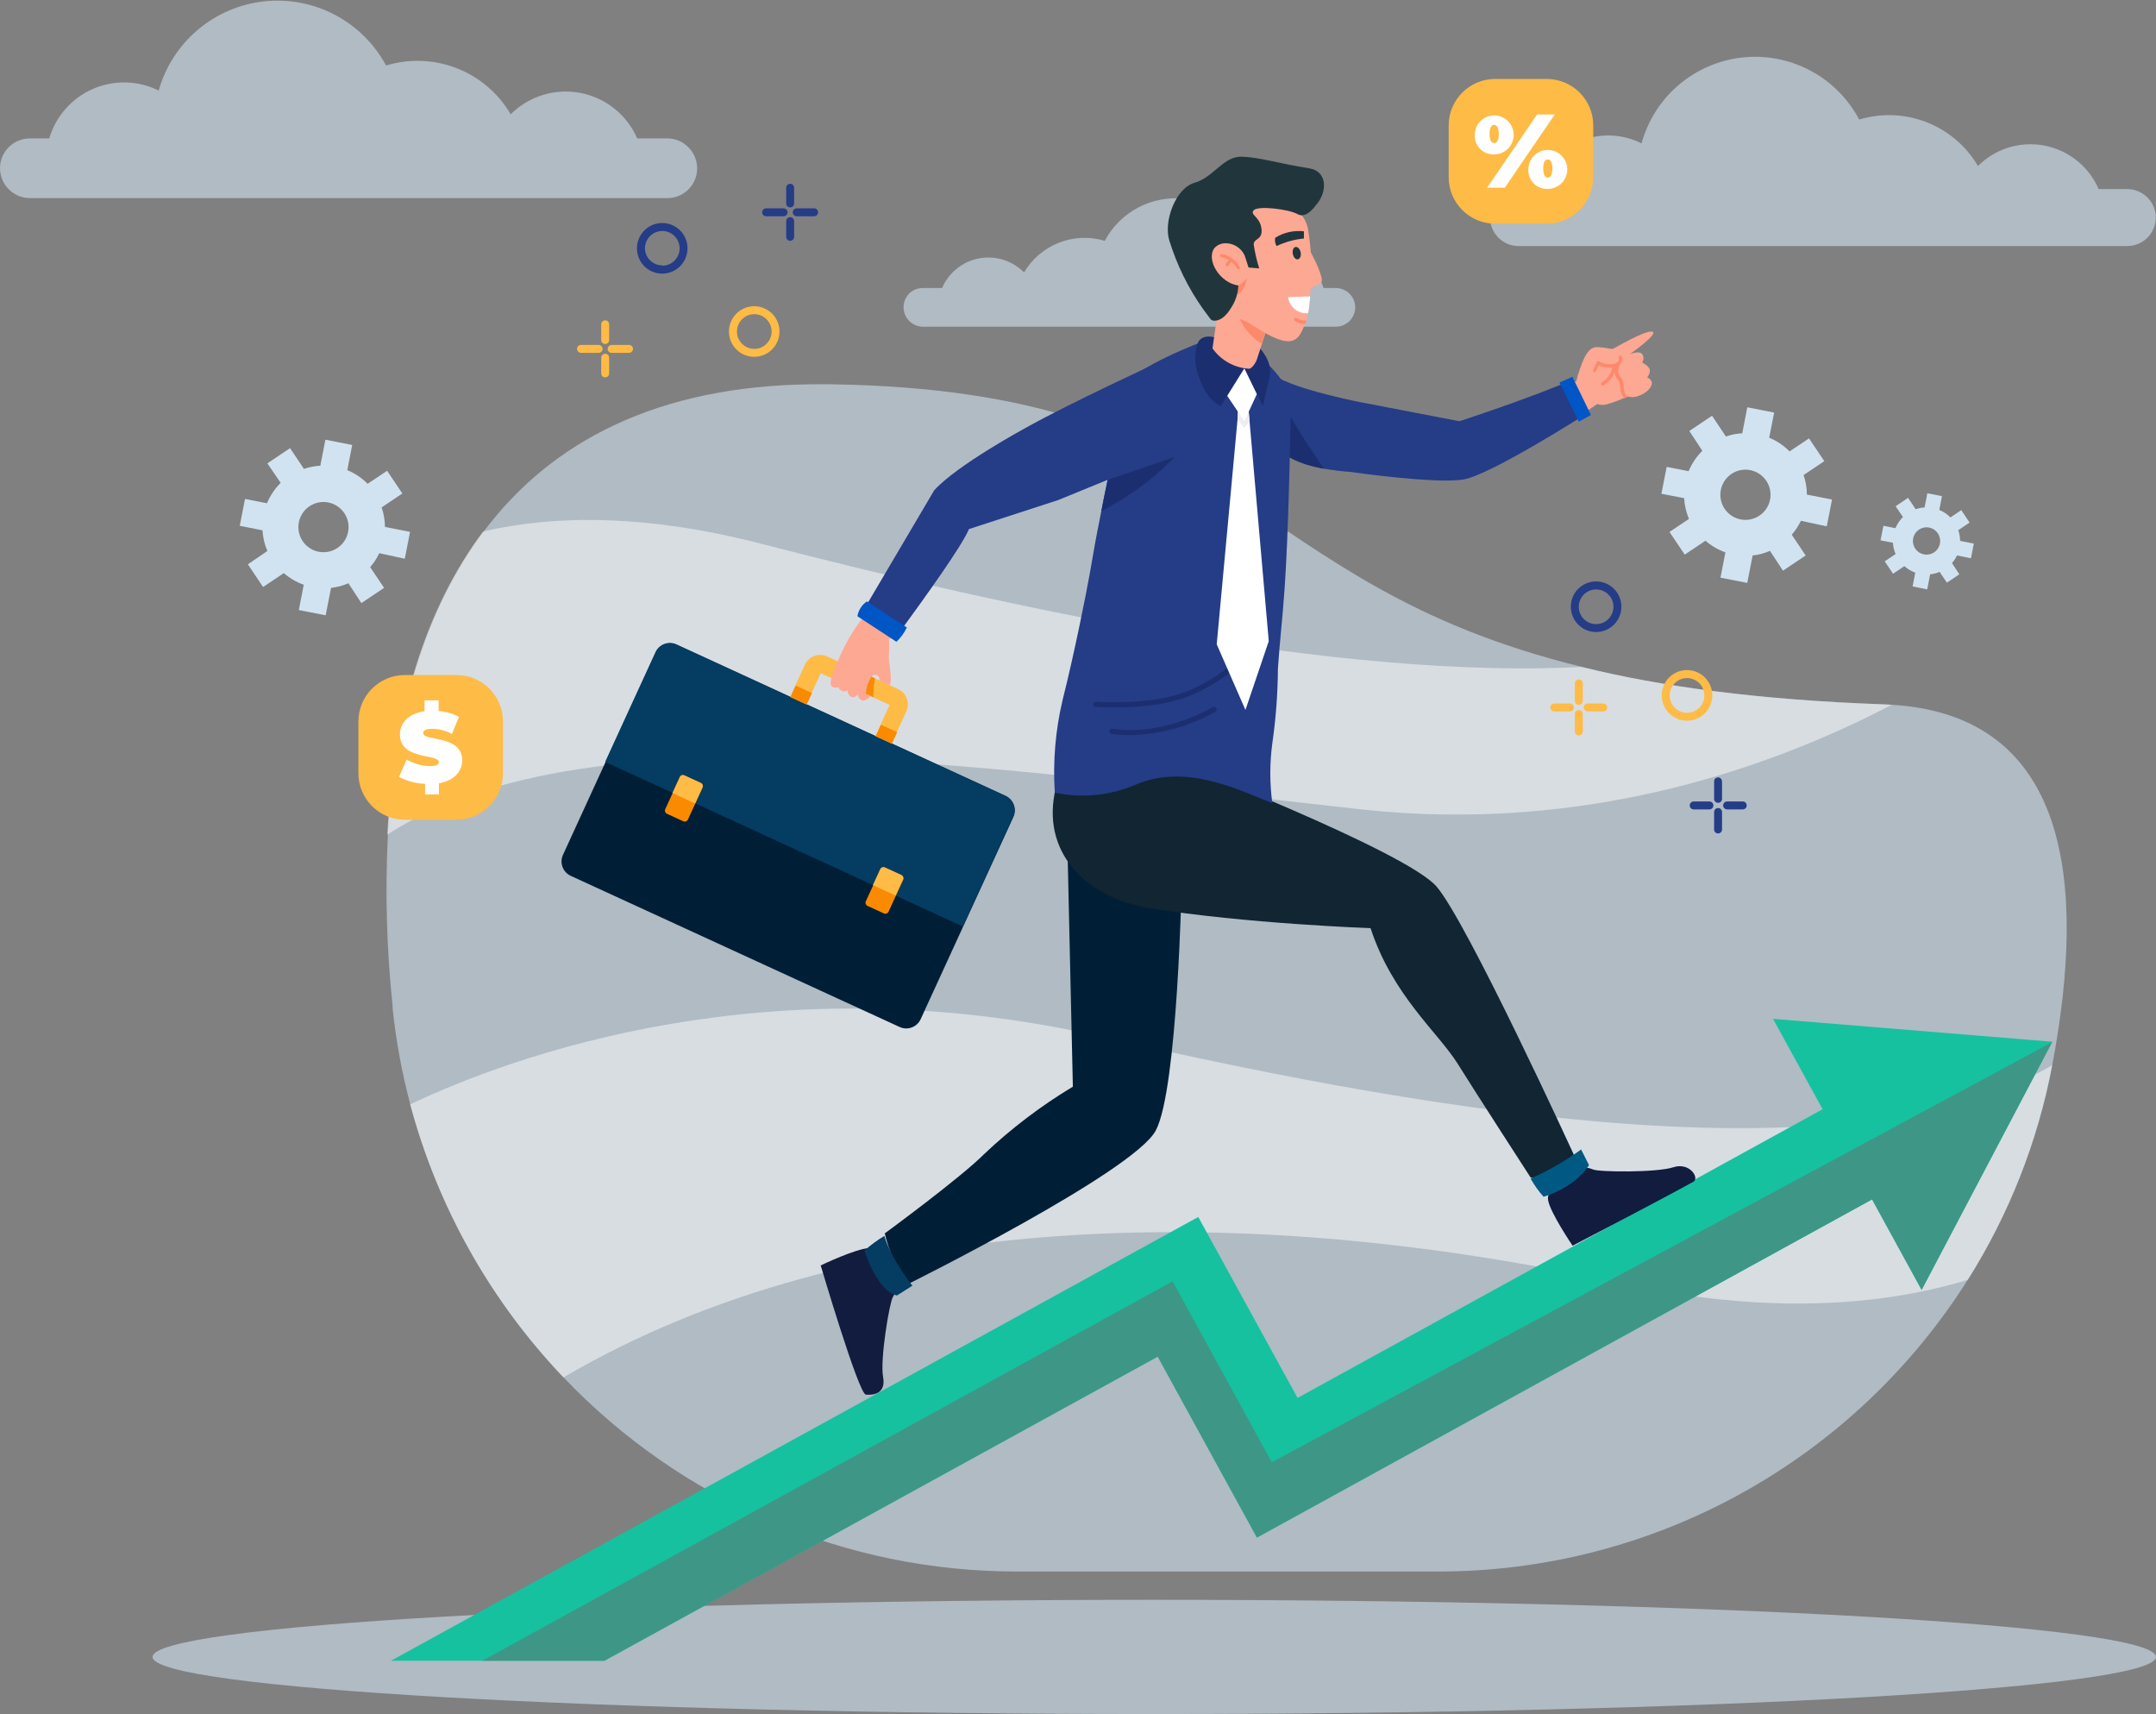 <svg width="424" height="337" viewBox="0 0 424 337" fill="none" xmlns="http://www.w3.org/2000/svg">
<rect x="0" y="0" width="424" height="337" fill="#808080" stroke="none"/>
<g clip-path="url(#clip0_1850_3091)">
<path opacity="0.6" d="M403.593 209.423C400.749 224.408 395.113 238.724 386.982 251.625C375.874 269.201 360.501 283.678 342.296 293.707C324.092 303.735 303.647 308.99 282.867 308.981H199.873C183.221 308.98 166.743 305.597 151.436 299.035C136.129 292.474 122.313 282.87 110.823 270.807C109.827 269.771 108.843 268.697 107.884 267.61C95.01 253.132 85.694 235.842 80.68 217.122C79.029 210.909 77.867 204.576 77.204 198.182C77.204 198.028 77.204 197.875 77.204 197.722C76.031 186.555 75.724 175.315 76.284 164.101C77.562 140.417 83.593 119.84 95.132 104.494C108.562 86.59 129.556 75.886 159.584 75.554C160.862 75.554 162.14 75.554 163.418 75.554C246.155 76.833 243.395 114.571 311.157 131.132C326.644 134.969 345.811 137.603 370.537 138.486L372.185 138.575C406.724 140.762 410.455 173.347 403.593 209.423Z" fill="#D1E3F1"/>
<g style="mix-blend-mode:screen" opacity="0.5">
<path d="M372.019 138.575C348.572 150.826 311.963 163.935 267.827 159.152C200.871 151.901 116.587 137.859 76.157 164.101C77.435 140.417 83.466 119.84 95.005 104.494C109.15 101.207 127.141 101.08 149.848 106.949C199.069 119.661 262.972 133.562 310.966 131.132C326.453 134.969 345.62 137.603 370.345 138.486L372.019 138.575Z" fill="white"/>
</g>
<g style="mix-blend-mode:screen" opacity="0.5">
<path d="M403.594 209.436C400.749 224.421 395.114 238.737 386.983 251.637C370.039 256.753 347.486 258.62 318.275 252.226C246.923 236.624 168.645 236.88 110.811 270.82C109.815 269.784 108.831 268.71 107.872 267.623C94.998 253.144 85.682 235.855 80.668 217.134C100.883 207.556 151.496 189 216.741 203.847C285.487 219.615 364.391 232.11 403.594 209.436Z" fill="white"/>
</g>
<path opacity="0.6" d="M0 33.084C0.007 34.636 0.625 36.123 1.721 37.222C2.816 38.321 4.301 38.943 5.852 38.953H131.23C132.391 38.957 133.526 38.615 134.492 37.97C135.458 37.326 136.211 36.409 136.654 35.336C137.098 34.263 137.213 33.081 136.984 31.942C136.756 30.804 136.194 29.759 135.37 28.94C134.829 28.392 134.184 27.957 133.474 27.66C132.763 27.364 132 27.212 131.23 27.214H125.314C124.317 24.924 122.777 22.912 120.828 21.353C118.878 19.794 116.578 18.735 114.126 18.267C111.675 17.8 109.146 17.938 106.76 18.67C104.375 19.403 102.203 20.707 100.435 22.469C98.02 18.348 94.289 15.16 89.843 13.42C85.397 11.68 80.495 11.489 75.927 12.878C73.632 8.623 70.12 5.15 65.841 2.904C61.562 0.658 56.712 -0.259 51.909 0.269C47.106 0.798 42.571 2.749 38.882 5.872C35.194 8.995 32.52 13.149 31.204 17.802C29.199 16.807 27 16.263 24.763 16.209C22.526 16.156 20.304 16.593 18.253 17.489C16.203 18.386 14.373 19.722 12.893 21.402C11.413 23.081 10.318 25.065 9.686 27.214H5.852C4.299 27.217 2.81 27.837 1.713 28.938C0.616 30.038 -3.6864e-06 31.529 0 33.084Z" fill="#D1E3F1"/>
<path opacity="0.6" d="M266.523 60.4C266.523 61.417 266.119 62.393 265.401 63.112C264.682 63.832 263.707 64.236 262.69 64.236H181.435C180.692 64.219 179.97 63.986 179.358 63.565C178.745 63.145 178.267 62.556 177.983 61.869C177.699 61.182 177.62 60.427 177.757 59.697C177.893 58.966 178.238 58.29 178.751 57.752C179.463 57.039 180.427 56.635 181.435 56.627H185.268C185.908 55.137 186.903 53.827 188.167 52.812C189.431 51.797 190.924 51.107 192.516 50.804C194.108 50.501 195.75 50.594 197.298 51.074C198.846 51.554 200.252 52.407 201.394 53.558C202.964 50.896 205.381 48.837 208.258 47.713C211.136 46.589 214.307 46.463 217.264 47.355C218.739 44.572 221.014 42.294 223.796 40.819C226.577 39.343 229.738 38.737 232.867 39.079C235.997 39.42 238.953 40.694 241.351 42.735C243.75 44.776 245.481 47.49 246.321 50.527C247.621 49.877 249.047 49.521 250.499 49.483C251.951 49.445 253.393 49.727 254.724 50.309C256.055 50.891 257.242 51.759 258.202 52.85C259.161 53.942 259.869 55.231 260.275 56.627H262.728C263.727 56.637 264.683 57.037 265.392 57.741C266.101 58.446 266.507 59.4 266.523 60.4Z" fill="#D1E3F1"/>
<path d="M359.253 103.484L360.288 98.215L355.343 97.243C355.34 95.937 355.12 94.64 354.692 93.406L358.768 90.67L355.765 86.194L351.932 88.751C350.797 87.591 349.436 86.676 347.932 86.066L348.903 81.117L343.626 80.081L342.629 85.196C341.535 85.248 340.455 85.459 339.422 85.823L336.687 81.743L332.228 84.736L334.783 88.636C333.629 89.779 332.713 91.14 332.087 92.639L327.768 91.795L326.733 97.077L331.206 97.946C331.281 99.351 331.601 100.732 332.151 102.026L328.318 104.584L331.321 109.047L335.397 106.31C336.547 107.315 337.879 108.092 339.32 108.599L338.349 113.574L343.613 114.61L344.674 109.213C345.851 109.088 347.002 108.782 348.085 108.305L350.641 112.205L355.101 109.213L352.366 105.133C353.088 104.307 353.694 103.387 354.168 102.397L359.253 103.484ZM346.015 101.374C345.206 101.919 344.253 102.213 343.277 102.216C342.301 102.219 341.346 101.933 340.532 101.393C339.719 100.853 339.084 100.083 338.708 99.182C338.332 98.28 338.232 97.288 338.42 96.329C338.608 95.371 339.075 94.489 339.764 93.797C340.453 93.105 341.331 92.632 342.288 92.44C343.245 92.248 344.237 92.344 345.14 92.716C346.042 93.088 346.814 93.72 347.357 94.532C347.719 95.069 347.971 95.672 348.099 96.307C348.227 96.942 348.229 97.596 348.105 98.231C347.98 98.867 347.731 99.472 347.373 100.011C347.014 100.55 346.553 101.013 346.015 101.374Z" fill="#D1E3F1"/>
<path d="M79.607 109.852L80.642 104.571L75.709 103.599C75.694 102.294 75.474 100.999 75.058 99.762L79.121 97.026L76.131 92.562L72.297 95.12C71.159 93.965 69.798 93.051 68.298 92.435L69.269 87.486L63.992 86.45L62.995 91.565C61.898 91.623 60.814 91.834 59.775 92.192L57.041 88.112L52.581 91.105L55.201 94.941C54.046 96.084 53.13 97.444 52.504 98.944L48.185 98.1L47.15 103.381L51.623 104.264C51.703 105.665 52.027 107.041 52.581 108.331L48.748 110.952L51.738 115.415L55.814 112.679C56.966 113.681 58.297 114.458 59.737 114.968L58.766 119.942L64.043 120.978L65.104 115.582C66.28 115.453 67.43 115.147 68.515 114.674L71.071 118.574L75.53 115.582L72.796 111.502C73.514 110.676 74.116 109.755 74.585 108.765L79.607 109.852ZM66.369 107.73C65.559 108.275 64.606 108.568 63.63 108.572C62.654 108.575 61.699 108.289 60.886 107.749C60.072 107.209 59.437 106.439 59.061 105.538C58.685 104.636 58.585 103.643 58.773 102.685C58.961 101.726 59.429 100.845 60.117 100.153C60.806 99.461 61.684 98.988 62.641 98.796C63.598 98.604 64.591 98.7 65.493 99.072C66.395 99.444 67.167 100.076 67.71 100.888C68.072 101.425 68.324 102.028 68.452 102.663C68.581 103.298 68.583 103.952 68.458 104.587C68.333 105.223 68.085 105.828 67.726 106.367C67.368 106.906 66.906 107.369 66.369 107.73Z" fill="#D1E3F1"/>
<path d="M387.608 109.763L388.171 106.873L385.474 106.348C385.465 105.631 385.344 104.919 385.117 104.238L387.34 102.742L385.704 100.299L383.57 101.732C382.949 101.098 382.206 100.598 381.385 100.261L381.909 97.55L379.034 96.987L378.485 99.775C377.887 99.802 377.297 99.919 376.734 100.12L375.239 97.882L372.799 99.532L374.23 101.655C373.601 102.28 373.101 103.023 372.76 103.842L370.396 103.381L369.821 106.233L372.262 106.706C372.304 107.473 372.481 108.227 372.786 108.932L370.652 110.364L372.288 112.807L374.511 111.31C375.139 111.869 375.867 112.303 376.657 112.589L376.134 115.3L379.009 115.876L379.584 112.922C380.227 112.855 380.856 112.691 381.449 112.436L382.88 114.559L385.321 112.922L383.877 110.709C384.27 110.257 384.601 109.753 384.861 109.213L387.608 109.763ZM380.363 108.599C379.922 108.893 379.403 109.049 378.873 109.049C378.343 109.048 377.825 108.89 377.384 108.595C376.944 108.299 376.6 107.88 376.398 107.39C376.195 106.9 376.142 106.36 376.245 105.84C376.349 105.319 376.603 104.841 376.978 104.466C377.353 104.09 377.83 103.834 378.35 103.73C378.87 103.625 379.409 103.678 379.899 103.88C380.389 104.082 380.808 104.425 381.104 104.865C381.499 105.459 381.643 106.185 381.504 106.885C381.365 107.585 380.955 108.201 380.363 108.599Z" fill="#D1E3F1"/>
<path opacity="0.6" d="M293.025 42.764C293.03 44.252 293.622 45.677 294.674 46.729C295.19 47.252 295.805 47.667 296.483 47.95C297.16 48.233 297.888 48.379 298.622 48.379H418.378C419.861 48.372 421.281 47.777 422.328 46.725C423.374 45.673 423.962 44.249 423.962 42.764C423.952 41.285 423.36 39.87 422.315 38.824C421.27 37.778 419.856 37.186 418.378 37.176H412.717C411.772 34.987 410.306 33.064 408.447 31.572C406.588 30.081 404.393 29.067 402.053 28.619C399.714 28.172 397.3 28.304 395.022 29.004C392.745 29.704 390.674 30.951 388.988 32.636C386.68 28.715 383.123 25.683 378.887 24.027C374.651 22.371 369.983 22.188 365.63 23.505C363.459 19.401 360.107 16.044 356.008 13.869C351.909 11.694 347.252 10.8 342.64 11.305C338.027 11.809 333.673 13.688 330.14 16.698C326.607 19.707 324.058 23.709 322.824 28.186C320.913 27.227 318.815 26.699 316.678 26.641C314.541 26.583 312.417 26.995 310.457 27.849C308.497 28.703 306.748 29.978 305.335 31.583C303.921 33.188 302.877 35.084 302.277 37.138H298.673C297.933 37.134 297.199 37.277 296.514 37.559C295.829 37.84 295.206 38.254 294.681 38.776C294.156 39.299 293.74 39.921 293.456 40.605C293.172 41.289 293.025 42.023 293.025 42.764Z" fill="#D1E3F1"/>
<path opacity="0.6" d="M423.987 325.772C423.987 331.974 335.819 337 227.002 337C118.184 337 30.003 331.974 30.003 325.772C30.003 319.569 118.171 314.544 227.002 314.544C335.832 314.544 423.987 319.569 423.987 325.772Z" fill="#D1E3F1"/>
<path d="M403.607 204.819L403.568 204.896L377.91 253.607L368.161 235.818L247.191 302.305L227.679 266.728L118.862 326.526H76.886L235.653 239.271L255.177 274.848L358.436 218.093L348.687 200.318L403.607 204.819Z" fill="#16C1A0"/>
<path d="M403.568 204.896L377.91 253.607L368.161 235.818L247.191 302.305L227.679 266.728L118.862 326.526H94.839L230.605 251.919L250.117 287.496L403.568 204.896Z" fill="#3E9786"/>
<path d="M178.47 242.264L171.442 247.098C171.584 249.558 172.547 251.9 174.177 253.748L182.483 248.249L178.47 242.264Z" fill="#FDA893"/>
<path d="M175.149 251.177C176.196 252.456 176.644 253.351 175.596 255.014C174.919 256.101 173.04 267.316 173.666 270.705C174.292 274.094 171.673 274.337 170.267 274.196C168.862 274.056 161.399 248.798 161.399 248.798C161.399 248.798 168.478 245.41 171.021 245.384C173.564 245.358 173.705 248.901 175.149 251.177Z" fill="#111C3F"/>
<path d="M232.407 172.861C232.407 172.861 231.64 214.129 227.295 222.275C222.951 230.421 178.5 252.5 178.5 252.5C176.594 250.166 174.613 245.451 174 242.5C174 242.5 188.936 231.56 193.612 226.841C198.913 221.831 204.74 217.411 210.991 213.656L209.93 166.761L232.407 172.861Z" fill="#001F37"/>
<path d="M173.923 243C172.527 243.832 171.213 244.796 170 245.878C170 245.878 172.377 253.768 176.389 254.714L179.43 252.783C179.43 252.783 175.15 247.425 173.923 243Z" fill="#043C62"/>
<path d="M300.641 227.442L305.049 234.757C307.507 234.763 309.897 233.944 311.834 232.429L306.851 223.797L300.641 227.442Z" fill="#FDA893"/>
<path d="M309.573 230.959C310.633 229.744 311.502 229.155 313.291 229.935C314.454 230.46 325.814 230.562 329.072 229.501C332.331 228.439 334.26 231.649 333.033 232.34C326.376 236.023 309.266 244.924 309.266 244.924C309.266 244.924 304.858 238.427 304.449 235.972C304.04 233.516 307.541 232.736 309.573 230.959Z" fill="#111C3F"/>
<path d="M230.272 149.407C230.272 149.407 276.491 167.311 282.522 174.319C288.553 181.327 309.5 227 309.5 227C309.5 227 305.779 232.728 301 231.5C301 231.5 290.265 214.922 286.624 209.078C282.79 202.978 273.846 195.663 269.539 182.491C269.539 182.491 244.852 181.608 226.017 178.539C213.367 176.467 204.576 167.375 207.643 154.906V154.804C207.765 154.43 207.986 154.097 208.284 153.84C208.581 153.583 208.942 153.412 209.329 153.346L230.272 149.407Z" fill="#112533"/>
<path d="M301 231.717C301.721 232.999 302.578 234.199 303.556 235.297C303.556 235.297 309.574 233.673 312.5 229.082L310.941 226C307.844 228.26 304.511 230.177 301 231.717Z" fill="#005982"/>
<path d="M324.932 65.208C323.476 64.876 317.432 68.533 317.163 68.597C316.895 68.661 315.681 68.328 314.442 68.252C313.202 68.175 312.499 68.61 311.592 70.323C310.906 71.813 310.371 73.369 309.995 74.966L308.078 75.848C309.109 77.69 310.203 79.497 311.362 81.27C312.41 80.593 313.343 79.992 314.122 79.442C314.702 79.644 315.329 79.671 315.924 79.518C317.406 79.084 318.671 78.597 319.399 78.24L320.102 77.945C320.832 78.168 321.617 78.118 322.313 77.805C323.846 77.293 324.868 76.091 324.868 75.337C324.868 74.582 323.923 74.186 323.923 74.186C324.105 74.001 324.247 73.781 324.339 73.539C324.431 73.296 324.472 73.038 324.459 72.779C324.383 71.96 322.939 71.27 322.939 71.27C323.112 71.03 323.206 70.741 323.206 70.445C323.206 70.149 323.112 69.86 322.939 69.62C322.326 68.866 320.486 69.62 320.383 69.748C320.511 69.646 326.376 65.528 324.932 65.208Z" fill="#FDA893"/>
<path d="M313.662 73.15C313.608 73.169 313.549 73.169 313.495 73.15C313.455 73.132 313.418 73.106 313.387 73.073C313.357 73.041 313.333 73.003 313.318 72.961C313.302 72.919 313.295 72.875 313.297 72.83C313.299 72.786 313.31 72.742 313.329 72.702L313.994 71.244C314.034 71.156 314.108 71.087 314.198 71.052C314.24 71.034 314.286 71.024 314.332 71.024C314.379 71.024 314.424 71.034 314.467 71.052C315.395 71.557 316.471 71.719 317.508 71.513C317.673 71.475 317.83 71.405 317.968 71.306C318.106 71.207 318.223 71.082 318.313 70.937C318.351 70.848 318.37 70.753 318.37 70.656C318.37 70.559 318.351 70.463 318.313 70.375C318.283 70.295 318.284 70.207 318.316 70.128C318.347 70.049 318.406 69.985 318.482 69.947C318.558 69.909 318.645 69.9 318.727 69.922C318.809 69.945 318.88 69.996 318.926 70.068C319.001 70.246 319.04 70.437 319.04 70.63C319.04 70.824 319.001 71.015 318.926 71.193C318.8 71.441 318.619 71.656 318.398 71.825C318.177 71.993 317.92 72.109 317.648 72.165C316.558 72.433 315.408 72.306 314.403 71.807L313.879 72.945C313.862 72.994 313.833 73.039 313.795 73.074C313.758 73.11 313.712 73.136 313.662 73.15Z" fill="#FD896B"/>
<path d="M320.128 78.022L319.438 78.316C318.919 77.695 318.63 76.913 318.62 76.104C318.619 75.558 318.45 75.027 318.134 74.582C317.795 74.237 317.587 73.785 317.547 73.303C317.505 72.926 317.531 72.545 317.623 72.178C317.623 72.05 317.687 71.935 317.713 71.845C317.76 71.696 317.82 71.55 317.892 71.41C317.933 71.329 318.004 71.268 318.09 71.239C318.176 71.21 318.27 71.217 318.352 71.257C318.43 71.3 318.49 71.372 318.518 71.457C318.547 71.543 318.542 71.635 318.505 71.717V71.794C318.328 72.197 318.241 72.633 318.249 73.073C318.269 73.435 318.413 73.778 318.658 74.045C319.093 74.585 319.331 75.257 319.335 75.95C319.304 76.333 319.358 76.718 319.496 77.077C319.633 77.435 319.849 77.758 320.128 78.022Z" fill="#FD896B"/>
<path d="M315.208 75.797C315.145 75.803 315.081 75.79 315.024 75.761C314.967 75.731 314.92 75.686 314.889 75.631C314.847 75.549 314.838 75.454 314.864 75.366C314.891 75.278 314.95 75.203 315.029 75.157C315.582 74.835 316.054 74.391 316.41 73.859C316.767 73.328 316.998 72.722 317.086 72.088C317.088 72.045 317.098 72.002 317.117 71.962C317.135 71.922 317.161 71.886 317.193 71.857C317.225 71.827 317.262 71.804 317.303 71.789C317.344 71.774 317.388 71.767 317.431 71.769C317.477 71.768 317.523 71.778 317.565 71.796C317.607 71.814 317.645 71.841 317.676 71.875C317.707 71.908 317.731 71.948 317.746 71.992C317.761 72.035 317.767 72.081 317.764 72.127C317.68 72.881 317.417 73.604 316.997 74.236C316.577 74.868 316.011 75.39 315.349 75.758C315.306 75.785 315.258 75.798 315.208 75.797Z" fill="#FD896B"/>
<path d="M312.32 81.13C312.32 81.13 293.306 93.317 287.825 94.263C282.343 95.21 265.54 92.78 265.54 92.78C263.826 92.665 262.12 92.456 260.429 92.153C255.317 91.22 252.353 89.596 250.602 87.319C247.689 83.636 249.439 78.367 251.088 74.083C251.088 74.083 253.733 76.181 267.048 78.981L287.007 82.818C287.007 82.818 301.254 78.188 309.151 74.684C309.1 74.723 310.799 80.145 312.32 81.13Z" fill="#253C87"/>
<path d="M309.227 74.083L306.685 75.209L310.492 82.92L312.882 81.59L309.227 74.083Z" fill="#0056C5"/>
<path d="M260.377 92.166C255.266 91.233 252.301 89.608 250.551 87.332C249.426 82.639 248.724 77.472 250.551 76.18C253.513 81.696 256.794 87.033 260.377 92.166Z" fill="#1B2F70"/>
<path d="M128.957 128.309L110.718 168.068C109.999 169.635 110.686 171.487 112.25 172.206L176.921 201.921C178.486 202.64 180.337 201.953 181.056 200.387L199.294 160.628C200.013 159.062 199.327 157.209 197.762 156.49L133.091 126.775C131.526 126.056 129.675 126.743 128.957 128.309Z" fill="#001F37"/>
<path d="M189.345 182.158L199.235 160.597C199.578 159.844 199.61 158.985 199.322 158.208C199.035 157.432 198.452 156.801 197.702 156.453L133.032 126.695C132.661 126.523 132.259 126.427 131.85 126.411C131.441 126.395 131.033 126.461 130.65 126.603C130.266 126.746 129.915 126.963 129.615 127.242C129.316 127.521 129.074 127.857 128.905 128.229L119.015 149.791L189.345 182.158Z" fill="#043C62"/>
<path d="M178.241 139.88L175.353 146.184L172.158 144.714L174.957 138.588L171.852 137.168L171.698 137.092L169.82 136.222L169.59 136.12L161.399 132.36L158.588 138.486L155.394 137.015L158.281 130.71C158.651 129.91 159.322 129.289 160.148 128.982C160.974 128.675 161.888 128.708 162.69 129.073L170.357 132.603L170.932 132.859L171.992 133.357L172.222 133.46L176.592 135.468C176.991 135.648 177.349 135.906 177.648 136.226C177.946 136.546 178.179 136.921 178.332 137.331C178.485 137.741 178.556 138.177 178.54 138.614C178.524 139.052 178.423 139.482 178.241 139.88Z" fill="#FEBB46"/>
<path d="M171.762 137.092L169.883 136.222L169.653 136.12C169.827 134.93 170.087 133.755 170.433 132.603L171.008 132.859L172.068 133.357C171.832 134.588 171.729 135.84 171.762 137.092Z" fill="#FA8A00"/>
<path d="M156.486 134.796L155.446 137.062L158.64 138.529L159.679 136.263L156.486 134.796Z" fill="#FA8A00"/>
<path d="M173.244 142.492L172.204 144.758L175.398 146.226L176.437 143.959L173.244 142.492Z" fill="#FA8A00"/>
<path d="M133.714 152.799L130.825 159.098C130.668 159.438 130.818 159.841 131.157 159.997L134.386 161.48C134.726 161.637 135.128 161.487 135.284 161.147L138.173 154.848C138.33 154.508 138.18 154.105 137.841 153.949L134.612 152.466C134.272 152.31 133.87 152.459 133.714 152.799Z" fill="#FA8A00"/>
<path d="M138.143 154.829L136.699 157.975L132.239 155.929L133.683 152.783C133.719 152.702 133.771 152.628 133.836 152.567C133.9 152.506 133.977 152.458 134.06 152.427C134.144 152.396 134.232 152.382 134.321 152.386C134.41 152.39 134.497 152.412 134.578 152.451L137.81 153.934C137.973 154.009 138.099 154.145 138.161 154.313C138.223 154.481 138.217 154.666 138.143 154.829Z" fill="#FEBB46"/>
<path d="M173.164 170.916L170.275 177.215C170.119 177.555 170.268 177.958 170.608 178.114L173.836 179.597C174.176 179.753 174.578 179.604 174.734 179.264L177.624 172.965C177.78 172.625 177.631 172.222 177.291 172.066L174.062 170.583C173.722 170.427 173.32 170.576 173.164 170.916Z" fill="#FA8A00"/>
<path d="M177.576 172.938L176.132 176.084L171.66 174.037L173.104 170.879C173.184 170.718 173.323 170.594 173.492 170.532C173.66 170.47 173.846 170.475 174.011 170.546L177.244 172.03C177.407 172.107 177.533 172.246 177.596 172.416C177.658 172.586 177.651 172.773 177.576 172.938Z" fill="#FEBB46"/>
<path d="M174.982 134.726C174.407 134.508 173.487 134.074 172.925 133.78C172.98 133.58 172.962 133.368 172.875 133.181C172.788 132.994 172.637 132.844 172.45 132.758C172.262 132.672 172.05 132.655 171.852 132.711C171.653 132.767 171.481 132.892 171.366 133.063C170.723 134.06 170.345 135.204 170.267 136.388L171.187 136.849C171.187 136.849 170.344 137.897 169.603 137.718C169.336 137.632 169.105 137.459 168.946 137.228C168.786 136.997 168.707 136.72 168.721 136.439C168.721 136.439 168.21 137.347 167.443 137.028C167.207 136.909 167.009 136.726 166.871 136.5C166.734 136.274 166.662 136.014 166.664 135.749C166.509 135.85 166.333 135.914 166.15 135.934C165.966 135.955 165.78 135.932 165.607 135.867C165.434 135.802 165.279 135.698 165.154 135.562C165.029 135.425 164.938 135.262 164.888 135.084C164.888 135.084 163.61 135.583 163.38 134.483C163.15 133.383 164.76 130.033 164.76 130.033C166.014 126.896 167.709 123.955 169.795 121.298C170.229 120.326 170.753 119.175 171.341 117.909C172.618 118.817 173.986 119.661 175.289 120.556L177.627 122.18C176.452 123.741 175.468 125.019 174.829 125.825C174.906 126.71 174.906 127.6 174.829 128.485C174.612 130.045 175.596 133.089 174.982 134.726Z" fill="#FDA893"/>
<path d="M208.103 98.317L225.021 91.399C225.021 91.399 232.062 79.263 227.794 71.244C227.794 71.244 210.377 79.25 201.484 84.25C201.484 84.25 188.182 91.463 183.722 96.399L169.871 119.879C169.871 119.879 174.024 124.649 176.873 124.342C181.985 117.359 189.179 107.346 190.559 104.021L208.103 98.317Z" fill="#253C87"/>
<path d="M170.484 118.242C169.992 118.577 169.574 119.008 169.253 119.509C168.933 120.01 168.717 120.571 168.618 121.157L176.285 126.183C177.142 125.384 177.84 124.429 178.342 123.37L170.484 118.242Z" fill="#0056C5"/>
<path d="M250.219 146.12C249.687 150.037 249.687 154.007 250.219 157.924C243.318 155.175 233.032 150.021 223.193 154.343C218.217 156.441 212.72 156.967 207.438 155.852C207.043 149.753 207.555 143.629 208.958 137.68C211.258 128.562 213.533 117.155 214.338 112.653C215.002 108.817 215.616 105.261 216.306 101.924C216.715 99.826 217.098 97.831 217.494 95.939C219.717 85.107 220.689 75.81 222.414 74.39C227.244 70.387 238.437 66.436 238.437 66.436L245.938 68.533C245.938 68.533 253.95 74.736 253.873 79.25C253.157 119.111 252.11 119.38 251.317 131.503C251.282 136.395 250.915 141.278 250.219 146.12Z" fill="#253C87"/>
<path d="M215.693 138.984H215.463C215.395 138.98 215.33 138.961 215.27 138.931C215.209 138.901 215.156 138.859 215.112 138.808C215.068 138.757 215.035 138.697 215.014 138.633C214.993 138.569 214.985 138.502 214.99 138.434C215.003 138.301 215.068 138.178 215.17 138.092C215.273 138.006 215.406 137.963 215.539 137.974H215.667C216.843 138.051 226.273 138.601 232.968 136.107C238.319 134.015 243.043 130.585 246.692 126.145C246.773 126.036 246.894 125.965 247.029 125.945C247.163 125.926 247.299 125.961 247.408 126.043C247.516 126.124 247.588 126.245 247.607 126.379C247.626 126.514 247.591 126.65 247.51 126.759C243.762 131.374 238.872 134.928 233.326 137.066C226.516 139.585 217.315 139.099 215.693 138.984Z" fill="#1B2F70"/>
<path d="M239.281 139.483C239.281 139.395 239.258 139.308 239.214 139.231C239.17 139.155 239.107 139.091 239.031 139.046C238.955 139.001 238.869 138.976 238.78 138.974C238.692 138.972 238.605 138.994 238.527 139.036C234.413 141.286 226.874 144.483 218.721 143.268C218.588 143.25 218.452 143.286 218.344 143.367C218.237 143.449 218.165 143.569 218.146 143.703C218.135 143.769 218.138 143.836 218.153 143.901C218.169 143.965 218.197 144.026 218.236 144.08C218.275 144.134 218.325 144.179 218.382 144.213C218.439 144.247 218.502 144.269 218.568 144.279C219.584 144.431 220.608 144.52 221.635 144.547C227.731 144.522 233.719 142.933 239.026 139.931C239.102 139.884 239.166 139.818 239.211 139.74C239.255 139.661 239.28 139.573 239.281 139.483Z" fill="#1B2F70"/>
<path d="M231.026 89.851C226.832 94.17 221.953 97.766 216.587 100.491C216.983 98.394 217.43 96.233 217.865 94.353L218.695 94.046L231.026 89.851Z" fill="#1B2F70"/>
<path d="M249.516 126.068L244.929 139.585L239.281 126.682L243.37 82.524L243.472 80.797L245.542 80.58L245.747 82.92L249.516 126.068Z" fill="white"/>
<path d="M245.747 82.92L244.712 84.109L243.37 82.524L243.472 80.797L245.542 80.58L245.747 82.92Z" fill="#EDEDED"/>
<path d="M247.178 77.472L244.711 82.818L240.853 77.088L244.711 72.395L247.178 77.472Z" fill="white"/>
<path d="M235.422 72.983C234.992 71.431 234.957 69.796 235.319 68.226C235.389 67.856 235.514 67.498 235.69 67.165C236.648 65.63 238.808 66.321 238.808 66.321C239.868 70.822 244.711 72.421 244.711 72.421L240.086 79.851C240.086 79.851 237.006 78.828 235.422 72.983Z" fill="#1B2F70"/>
<path d="M247.612 68.328C247.612 68.328 250.487 71.052 249.644 74.301L248.366 79.825L244.75 72.395C245.91 71.198 246.876 69.825 247.612 68.328Z" fill="#1B2F70"/>
<path d="M249.708 62.842L248.161 67.625L247.178 70.681C247.011 71.219 246.194 72.523 245.631 72.498C244.211 72.412 242.829 72.007 241.586 71.314C240.342 70.621 239.271 69.658 238.45 68.495L239.511 61.065C240.9 60.819 242.305 60.678 243.715 60.643L249.708 62.842Z" fill="#FDA893"/>
<path d="M249.708 62.842L248.162 67.625C245.621 66.058 243.788 63.563 243.051 60.668H243.677L249.708 62.842Z" fill="#FD896B"/>
<path d="M257.298 45.412C257.703 48.097 257.933 50.805 257.988 53.52C257.988 54.146 257.988 54.798 257.924 55.259C257.924 55.578 257.924 55.898 257.822 56.231C257.746 56.844 257.695 57.51 257.643 58.251C257.637 58.289 257.637 58.328 257.643 58.366C257.577 59.438 257.449 60.506 257.26 61.563C257.171 62.024 257.056 62.484 256.928 62.932C256.838 63.188 256.762 63.431 256.659 63.661C255.382 66.807 254.423 69.313 246.437 64.006C242.783 61.563 238.668 62.343 236.93 57.893V57.816C235.905 55.065 235.147 52.222 234.668 49.325C234.478 48.185 234.586 47.016 234.983 45.931C235.379 44.846 236.05 43.883 236.93 43.135C241.799 38.992 247.792 39.043 251.868 39.785C253.25 40.03 254.52 40.706 255.495 41.717C256.47 42.727 257.102 44.02 257.298 45.412Z" fill="#FDA893"/>
<path d="M256.915 62.97C256.825 63.226 256.749 63.469 256.646 63.699C256.523 63.712 256.399 63.712 256.276 63.699C255.684 63.634 255.118 63.423 254.628 63.085C254.553 63.031 254.503 62.949 254.489 62.858C254.474 62.767 254.497 62.674 254.551 62.599C254.605 62.525 254.687 62.475 254.778 62.46C254.869 62.446 254.962 62.468 255.036 62.523C255.42 62.779 255.857 62.945 256.314 63.008C256.515 63.024 256.717 63.011 256.915 62.97Z" fill="#FD896B"/>
<path d="M242.897 56.358C243.839 56.092 244.652 55.492 245.185 54.67C245.185 54.67 244.891 58.251 242.016 58.226L242.897 56.358Z" fill="#FD896B"/>
<path d="M258.754 40.373C261.093 37.815 261.105 33.672 257.477 33.096C251.394 32.137 247.931 30.948 244.251 30.807C240.571 30.667 238.731 34.848 234.949 35.923C231.167 36.997 228.764 43.596 229.978 47.355C230.157 47.918 230.336 48.43 230.502 48.928C232.188 53.779 234.653 58.324 237.798 62.382L238.143 62.83C238.373 63.136 240.252 63.597 242.066 60.592C242.961 59.269 243.47 57.724 243.536 56.128C239.92 55.642 237.147 51.154 238.808 48.788C239.245 48.3 239.836 47.975 240.482 47.867C241.363 47.748 242.258 47.919 243.035 48.352C243.811 48.785 244.426 49.459 244.788 50.271C245.235 51.627 245.542 52.599 245.542 52.599L247.637 52.765C247.158 51.23 246.795 49.661 246.551 48.072C246.551 46.793 248.391 47.279 248.072 44.9C247.752 42.522 245.695 42.24 246.577 41.319C247.459 40.399 253.464 41.127 255.202 42.112C256.94 43.097 258.754 40.373 258.754 40.373Z" fill="#20363C"/>
<path d="M243.6 52.957C243.535 52.968 243.469 52.96 243.409 52.932C243.35 52.905 243.3 52.86 243.267 52.803C242.938 52.226 242.49 51.726 241.952 51.335C241.415 50.945 240.8 50.674 240.15 50.54C240.072 50.521 240.003 50.474 239.958 50.408C239.913 50.342 239.895 50.261 239.907 50.182C239.922 50.102 239.969 50.032 240.036 49.986C240.103 49.941 240.185 49.924 240.265 49.939C241.006 50.083 241.708 50.386 242.321 50.828C242.934 51.269 243.445 51.838 243.817 52.496C243.852 52.569 243.857 52.653 243.831 52.73C243.805 52.807 243.749 52.87 243.676 52.906L243.6 52.957Z" fill="#FD896B"/>
<path d="M241.364 52.368C241.309 52.381 241.252 52.381 241.198 52.368C241.124 52.337 241.065 52.278 241.034 52.204C241.003 52.13 241.002 52.047 241.032 51.972C241.241 51.52 241.568 51.131 241.977 50.847C242.043 50.802 242.125 50.785 242.203 50.799C242.282 50.813 242.352 50.858 242.399 50.923C242.423 50.956 242.44 50.993 242.449 51.032C242.458 51.071 242.459 51.111 242.452 51.151C242.444 51.191 242.429 51.228 242.407 51.262C242.385 51.295 242.356 51.324 242.322 51.346C242.012 51.561 241.762 51.852 241.594 52.19C241.572 52.236 241.54 52.276 241.5 52.307C241.46 52.338 241.413 52.359 241.364 52.368Z" fill="#FD896B"/>
<path d="M255.79 49.619C255.918 50.297 255.675 50.898 255.241 50.987C254.806 51.077 254.372 50.591 254.244 49.913C254.116 49.235 254.359 48.634 254.781 48.558C255.202 48.481 255.662 48.954 255.79 49.619Z" fill="#20363C"/>
<path d="M250.768 46.754C252.457 45.702 254.452 45.251 256.429 45.476V46.895C254.563 47.07 252.742 47.572 251.049 48.379C250.771 47.886 250.672 47.312 250.768 46.754Z" fill="#20363C"/>
<path d="M257.605 49.274C257.605 49.274 259.79 53.187 259.956 55.029C260.033 56.064 257.26 56.755 257.26 56.755L257.605 49.274Z" fill="#FDA893"/>
<path d="M257.643 58.277C257.637 58.315 257.637 58.354 257.643 58.392C257.577 59.464 257.449 60.532 257.26 61.589H257.017C256.119 61.613 255.244 61.303 254.56 60.72C253.875 60.137 253.431 59.322 253.312 58.43L257.643 58.277Z" fill="white"/>
<path d="M313.904 124.265C312.921 124.267 311.958 123.978 311.139 123.433C310.32 122.888 309.681 122.112 309.303 121.203C308.925 120.294 308.825 119.293 309.015 118.328C309.205 117.362 309.678 116.474 310.372 115.777C311.067 115.08 311.952 114.605 312.917 114.412C313.882 114.219 314.882 114.317 315.791 114.693C316.7 115.069 317.477 115.707 318.024 116.525C318.57 117.343 318.862 118.306 318.862 119.29C318.862 120.607 318.34 121.871 317.411 122.803C316.481 123.736 315.22 124.262 313.904 124.265ZM313.904 115.889C313.228 115.886 312.567 116.084 312.004 116.459C311.441 116.833 311.002 117.366 310.742 117.99C310.482 118.615 310.413 119.302 310.545 119.966C310.676 120.63 311.001 121.239 311.479 121.717C311.957 122.196 312.566 122.521 313.229 122.652C313.892 122.784 314.579 122.715 315.203 122.455C315.827 122.195 316.36 121.755 316.734 121.192C317.108 120.629 317.306 119.967 317.303 119.29C317.303 118.844 317.215 118.401 317.044 117.988C316.874 117.576 316.623 117.201 316.308 116.885C315.992 116.569 315.617 116.318 315.205 116.147C314.793 115.977 314.351 115.889 313.904 115.889Z" fill="#253C87"/>
<path d="M331.781 141.696C330.797 141.698 329.834 141.408 329.015 140.862C328.195 140.317 327.556 139.54 327.179 138.63C326.801 137.721 326.701 136.72 326.893 135.753C327.084 134.787 327.558 133.9 328.254 133.203C328.95 132.507 329.836 132.033 330.802 131.841C331.767 131.65 332.768 131.749 333.677 132.127C334.585 132.505 335.362 133.145 335.907 133.965C336.452 134.785 336.742 135.749 336.739 136.734C336.736 138.049 336.212 139.309 335.283 140.238C334.354 141.168 333.095 141.692 331.781 141.696ZM331.781 133.319C331.106 133.317 330.445 133.515 329.882 133.888C329.32 134.262 328.88 134.794 328.62 135.418C328.36 136.042 328.291 136.729 328.421 137.392C328.551 138.055 328.875 138.665 329.351 139.143C329.828 139.622 330.436 139.949 331.098 140.082C331.76 140.214 332.447 140.147 333.071 139.889C333.695 139.631 334.229 139.194 334.604 138.632C334.98 138.07 335.18 137.409 335.18 136.734C335.177 135.831 334.818 134.967 334.182 134.327C333.545 133.688 332.683 133.326 331.781 133.319Z" fill="#FEBB46"/>
<path d="M337.876 157.847C337.669 157.847 337.471 157.765 337.325 157.619C337.179 157.472 337.097 157.274 337.097 157.067V153.627C337.097 153.42 337.179 153.222 337.325 153.075C337.471 152.929 337.669 152.847 337.876 152.847C338.082 152.85 338.278 152.934 338.424 153.079C338.569 153.225 338.652 153.421 338.656 153.627V157.067C338.656 157.274 338.573 157.472 338.427 157.619C338.281 157.765 338.083 157.847 337.876 157.847Z" fill="#253C87"/>
<path d="M337.876 163.871C337.669 163.871 337.471 163.788 337.325 163.642C337.179 163.496 337.097 163.297 337.097 163.091V159.65C337.097 159.444 337.179 159.245 337.325 159.099C337.471 158.953 337.669 158.87 337.876 158.87C338.083 158.87 338.281 158.953 338.427 159.099C338.573 159.245 338.656 159.444 338.656 159.65V163.091C338.652 163.296 338.569 163.493 338.424 163.639C338.278 163.784 338.082 163.867 337.876 163.871Z" fill="#253C87"/>
<path d="M342.732 159.139H339.652C339.446 159.139 339.247 159.057 339.101 158.91C338.955 158.764 338.873 158.566 338.873 158.359C338.873 158.152 338.955 157.953 339.101 157.807C339.247 157.661 339.446 157.579 339.652 157.579H342.732C342.939 157.579 343.137 157.661 343.283 157.807C343.429 157.953 343.511 158.152 343.511 158.359C343.511 158.566 343.429 158.764 343.283 158.91C343.137 159.057 342.939 159.139 342.732 159.139Z" fill="#253C87"/>
<path d="M336.176 159.139H333.084C332.877 159.139 332.679 159.057 332.533 158.91C332.387 158.764 332.305 158.566 332.305 158.359C332.305 158.152 332.387 157.953 332.533 157.807C332.679 157.661 332.877 157.579 333.084 157.579H336.176C336.383 157.579 336.581 157.661 336.728 157.807C336.874 157.953 336.956 158.152 336.956 158.359C336.956 158.566 336.874 158.764 336.728 158.91C336.581 159.057 336.383 159.139 336.176 159.139Z" fill="#253C87"/>
<path d="M310.492 138.588C310.286 138.588 310.087 138.506 309.941 138.359C309.795 138.213 309.713 138.015 309.713 137.808V134.368C309.713 134.265 309.733 134.164 309.772 134.069C309.811 133.975 309.869 133.889 309.941 133.816C310.014 133.744 310.1 133.686 310.194 133.647C310.289 133.608 310.39 133.588 310.492 133.588C310.595 133.588 310.696 133.608 310.791 133.647C310.885 133.686 310.971 133.744 311.044 133.816C311.116 133.889 311.173 133.975 311.213 134.069C311.252 134.164 311.272 134.265 311.272 134.368V137.808C311.272 138.015 311.19 138.213 311.044 138.359C310.897 138.506 310.699 138.588 310.492 138.588Z" fill="#FEBB46"/>
<path d="M310.492 144.598C310.39 144.598 310.289 144.578 310.194 144.539C310.1 144.5 310.014 144.442 309.941 144.37C309.869 144.298 309.811 144.212 309.772 144.117C309.733 144.022 309.713 143.921 309.713 143.818V140.378C309.713 140.276 309.733 140.176 309.772 140.082C309.812 139.988 309.869 139.903 309.942 139.831C310.015 139.76 310.101 139.704 310.195 139.666C310.29 139.628 310.391 139.609 310.492 139.611C310.697 139.611 310.893 139.691 311.039 139.835C311.185 139.979 311.269 140.174 311.272 140.378V143.818C311.272 143.921 311.252 144.022 311.213 144.117C311.173 144.212 311.116 144.298 311.044 144.37C310.971 144.442 310.885 144.5 310.791 144.539C310.696 144.578 310.595 144.598 310.492 144.598Z" fill="#FEBB46"/>
<path d="M315.31 139.88H312.231C312.024 139.88 311.826 139.797 311.68 139.651C311.533 139.505 311.451 139.306 311.451 139.099C311.451 138.893 311.533 138.694 311.68 138.548C311.826 138.402 312.024 138.319 312.231 138.319H315.31C315.517 138.319 315.715 138.402 315.861 138.548C316.008 138.694 316.09 138.893 316.09 139.099C316.09 139.306 316.008 139.505 315.861 139.651C315.715 139.797 315.517 139.88 315.31 139.88Z" fill="#FEBB46"/>
<path d="M308.755 139.88H305.663C305.458 139.876 305.261 139.793 305.116 139.647C304.97 139.502 304.887 139.305 304.884 139.099C304.884 138.893 304.966 138.694 305.112 138.548C305.258 138.402 305.457 138.319 305.663 138.319H308.755C308.962 138.319 309.16 138.402 309.307 138.548C309.453 138.694 309.535 138.893 309.535 139.099C309.535 139.306 309.453 139.505 309.307 139.651C309.16 139.797 308.962 139.88 308.755 139.88Z" fill="#FEBB46"/>
<path d="M130.246 53.801C129.262 53.803 128.3 53.514 127.481 52.969C126.662 52.424 126.023 51.648 125.645 50.739C125.267 49.83 125.166 48.829 125.357 47.864C125.547 46.898 126.019 46.01 126.714 45.313C127.409 44.616 128.294 44.141 129.259 43.948C130.223 43.755 131.224 43.853 132.133 44.229C133.042 44.605 133.819 45.243 134.365 46.061C134.912 46.879 135.204 47.842 135.204 48.826C135.204 50.143 134.682 51.407 133.753 52.339C132.823 53.272 131.562 53.797 130.246 53.801ZM130.246 52.241C130.921 52.241 131.58 52.04 132.142 51.665C132.703 51.29 133.14 50.757 133.398 50.133C133.656 49.509 133.724 48.822 133.592 48.16C133.461 47.498 133.136 46.889 132.659 46.412C132.181 45.934 131.574 45.609 130.912 45.477C130.25 45.346 129.564 45.413 128.94 45.672C128.317 45.93 127.784 46.368 127.409 46.929C127.034 47.491 126.834 48.151 126.834 48.826C126.851 49.721 127.218 50.573 127.856 51.199C128.494 51.826 129.352 52.177 130.246 52.177V52.241Z" fill="#253C87"/>
<path d="M148.327 70.157C147.344 70.157 146.383 69.865 145.566 69.319C144.748 68.772 144.111 67.995 143.735 67.086C143.359 66.177 143.26 65.177 143.452 64.212C143.644 63.247 144.117 62.361 144.812 61.665C145.508 60.969 146.393 60.495 147.357 60.303C148.322 60.111 149.321 60.21 150.229 60.587C151.138 60.963 151.914 61.601 152.46 62.419C153.006 63.237 153.298 64.199 153.298 65.183C153.298 66.502 152.774 67.767 151.842 68.7C150.91 69.633 149.645 70.157 148.327 70.157ZM148.327 68.597C149.002 68.6 149.663 68.401 150.226 68.028C150.789 67.654 151.228 67.122 151.488 66.498C151.748 65.874 151.818 65.187 151.688 64.524C151.557 63.861 151.234 63.252 150.757 62.773C150.28 62.294 149.672 61.967 149.01 61.835C148.348 61.702 147.661 61.769 147.037 62.027C146.413 62.285 145.88 62.722 145.504 63.284C145.129 63.846 144.928 64.507 144.928 65.183C144.932 66.085 145.29 66.95 145.927 67.589C146.563 68.228 147.425 68.59 148.327 68.597Z" fill="#FEBB46"/>
<path d="M154.882 41.741C154.882 41.534 154.8 41.336 154.654 41.19C154.507 41.043 154.309 40.961 154.102 40.961H150.665C150.458 40.961 150.26 41.043 150.114 41.19C149.968 41.336 149.886 41.534 149.886 41.741C149.886 41.948 149.968 42.147 150.114 42.293C150.26 42.439 150.458 42.521 150.665 42.521H154.102C154.309 42.521 154.507 42.439 154.654 42.293C154.8 42.147 154.882 41.948 154.882 41.741Z" fill="#253C87"/>
<path d="M160.888 41.741C160.888 41.534 160.806 41.336 160.659 41.19C160.513 41.043 160.315 40.961 160.108 40.961H156.684C156.477 40.961 156.279 41.043 156.133 41.19C155.986 41.336 155.904 41.534 155.904 41.741C155.904 41.948 155.986 42.147 156.133 42.293C156.279 42.439 156.477 42.521 156.684 42.521H160.108C160.315 42.521 160.513 42.439 160.659 42.293C160.806 42.147 160.888 41.948 160.888 41.741Z" fill="#253C87"/>
<path d="M156.173 46.563V43.481C156.173 43.274 156.091 43.075 155.945 42.929C155.799 42.783 155.6 42.7 155.394 42.7C155.187 42.7 154.989 42.783 154.843 42.929C154.696 43.075 154.614 43.274 154.614 43.481V46.563C154.614 46.77 154.696 46.968 154.843 47.114C154.989 47.261 155.187 47.343 155.394 47.343C155.6 47.343 155.799 47.261 155.945 47.114C156.091 46.968 156.173 46.77 156.173 46.563Z" fill="#253C87"/>
<path d="M156.173 40.002V36.92C156.173 36.713 156.091 36.515 155.945 36.369C155.799 36.222 155.6 36.14 155.394 36.14C155.187 36.14 154.989 36.222 154.843 36.369C154.696 36.515 154.614 36.713 154.614 36.92V40.002C154.614 40.209 154.696 40.407 154.843 40.554C154.989 40.7 155.187 40.782 155.394 40.782C155.6 40.782 155.799 40.7 155.945 40.554C156.091 40.407 156.173 40.209 156.173 40.002Z" fill="#253C87"/>
<path d="M118.503 68.597C118.503 68.39 118.421 68.192 118.275 68.045C118.129 67.899 117.93 67.817 117.724 67.817H114.261C114.054 67.817 113.856 67.899 113.71 68.045C113.564 68.192 113.481 68.39 113.481 68.597C113.485 68.803 113.568 68.999 113.713 69.145C113.859 69.29 114.055 69.374 114.261 69.377H117.698C117.803 69.38 117.907 69.363 118.004 69.325C118.102 69.287 118.191 69.231 118.266 69.158C118.341 69.085 118.401 68.998 118.441 68.901C118.482 68.805 118.503 68.702 118.503 68.597Z" fill="#FEBB46"/>
<path d="M124.483 68.597C124.485 68.495 124.467 68.394 124.429 68.299C124.391 68.205 124.335 68.119 124.263 68.046C124.192 67.974 124.107 67.916 124.013 67.876C123.919 67.837 123.819 67.817 123.717 67.817H120.28C120.073 67.817 119.875 67.899 119.728 68.045C119.582 68.192 119.5 68.39 119.5 68.597C119.5 68.804 119.582 69.002 119.728 69.149C119.875 69.295 120.073 69.377 120.28 69.377H123.717C123.921 69.374 124.116 69.29 124.26 69.144C124.403 68.998 124.483 68.802 124.483 68.597Z" fill="#FEBB46"/>
<path d="M119.794 73.418V70.336C119.794 70.129 119.712 69.931 119.566 69.785C119.42 69.638 119.222 69.556 119.015 69.556C118.808 69.556 118.61 69.638 118.464 69.785C118.317 69.931 118.235 70.129 118.235 70.336V73.418C118.235 73.625 118.317 73.824 118.464 73.97C118.61 74.116 118.808 74.198 119.015 74.198C119.222 74.198 119.42 74.116 119.566 73.97C119.712 73.824 119.794 73.625 119.794 73.418Z" fill="#FEBB46"/>
<path d="M119.794 66.858V63.763C119.794 63.556 119.712 63.358 119.566 63.211C119.42 63.065 119.222 62.983 119.015 62.983C118.808 62.983 118.61 63.065 118.464 63.211C118.317 63.358 118.235 63.556 118.235 63.763V66.858C118.235 67.065 118.317 67.263 118.464 67.409C118.61 67.556 118.808 67.638 119.015 67.638C119.222 67.638 119.42 67.556 119.566 67.409C119.712 67.263 119.794 67.065 119.794 66.858Z" fill="#FEBB46"/>
<path d="M304.193 15.525H294.035C288.989 15.525 284.898 19.619 284.898 24.669V34.836C284.898 39.886 288.989 43.979 294.035 43.979H304.193C309.239 43.979 313.33 39.886 313.33 34.836V24.669C313.33 19.619 309.239 15.525 304.193 15.525Z" fill="#FEBB46"/>
<path d="M290.022 26.344C290.057 25.594 290.312 24.871 290.753 24.264C291.195 23.657 291.806 23.193 292.508 22.93C293.211 22.667 293.976 22.616 294.707 22.784C295.439 22.951 296.105 23.33 296.623 23.873C297.141 24.416 297.489 25.099 297.623 25.838C297.757 26.577 297.672 27.339 297.377 28.03C297.082 28.72 296.592 29.309 295.966 29.724C295.34 30.138 294.606 30.359 293.856 30.36C293.33 30.384 292.806 30.295 292.318 30.099C291.83 29.904 291.389 29.605 291.026 29.225C290.663 28.844 290.385 28.39 290.212 27.893C290.039 27.396 289.974 26.868 290.022 26.344ZM302.289 22.508H305.765L295.939 36.907H292.463L302.289 22.508ZM294.75 26.344C294.75 24.976 294.29 24.554 293.843 24.554C293.396 24.554 292.936 24.976 292.936 26.344C292.936 27.712 293.396 28.134 293.843 28.134C294.29 28.134 294.75 27.725 294.75 26.344ZM300.564 33.135C300.599 32.385 300.853 31.661 301.295 31.054C301.737 30.447 302.347 29.984 303.05 29.721C303.753 29.457 304.518 29.407 305.249 29.574C305.98 29.742 306.647 30.12 307.165 30.663C307.683 31.206 308.031 31.89 308.165 32.629C308.299 33.368 308.213 34.13 307.919 34.82C307.624 35.511 307.133 36.1 306.508 36.514C305.882 36.928 305.148 37.15 304.398 37.15C303.872 37.175 303.348 37.086 302.86 36.89C302.372 36.694 301.931 36.396 301.568 36.015C301.205 35.635 300.927 35.181 300.754 34.684C300.581 34.187 300.516 33.659 300.564 33.135ZM305.292 33.135C305.292 31.766 304.845 31.344 304.385 31.344C303.925 31.344 303.49 31.766 303.49 33.135C303.49 34.503 303.938 34.925 304.385 34.925C304.832 34.925 305.292 34.516 305.292 33.135Z" fill="white"/>
<path d="M89.778 132.718H79.62C74.574 132.718 70.483 136.812 70.483 141.862V152.029C70.483 157.078 74.574 161.172 79.62 161.172H89.778C94.824 161.172 98.915 157.078 98.915 152.029V141.862C98.915 136.812 94.824 132.718 89.778 132.718Z" fill="#FEBB46"/>
<path d="M86.315 154.011V156.198H83.594V154.113C81.808 154.052 80.06 153.584 78.482 152.745L79.977 149.343C81.362 150.147 82.927 150.587 84.526 150.622C85.804 150.622 86.315 150.34 86.315 149.867C86.315 148.128 78.648 149.535 78.648 144.394C78.648 142.169 80.271 140.302 83.491 139.841V137.693H86.264V139.803C87.661 139.904 89.022 140.291 90.264 140.941L88.871 144.304C87.692 143.667 86.377 143.321 85.038 143.294C83.67 143.294 83.236 143.678 83.236 144.151C83.236 145.813 90.903 144.419 90.903 149.509C90.903 151.619 89.369 153.474 86.315 154.011Z" fill="white"/>
</g>
<defs>
<clipPath id="clip0_1850_3091">
<rect width="424" height="337" fill="white"/>
</clipPath>
</defs>
</svg>
